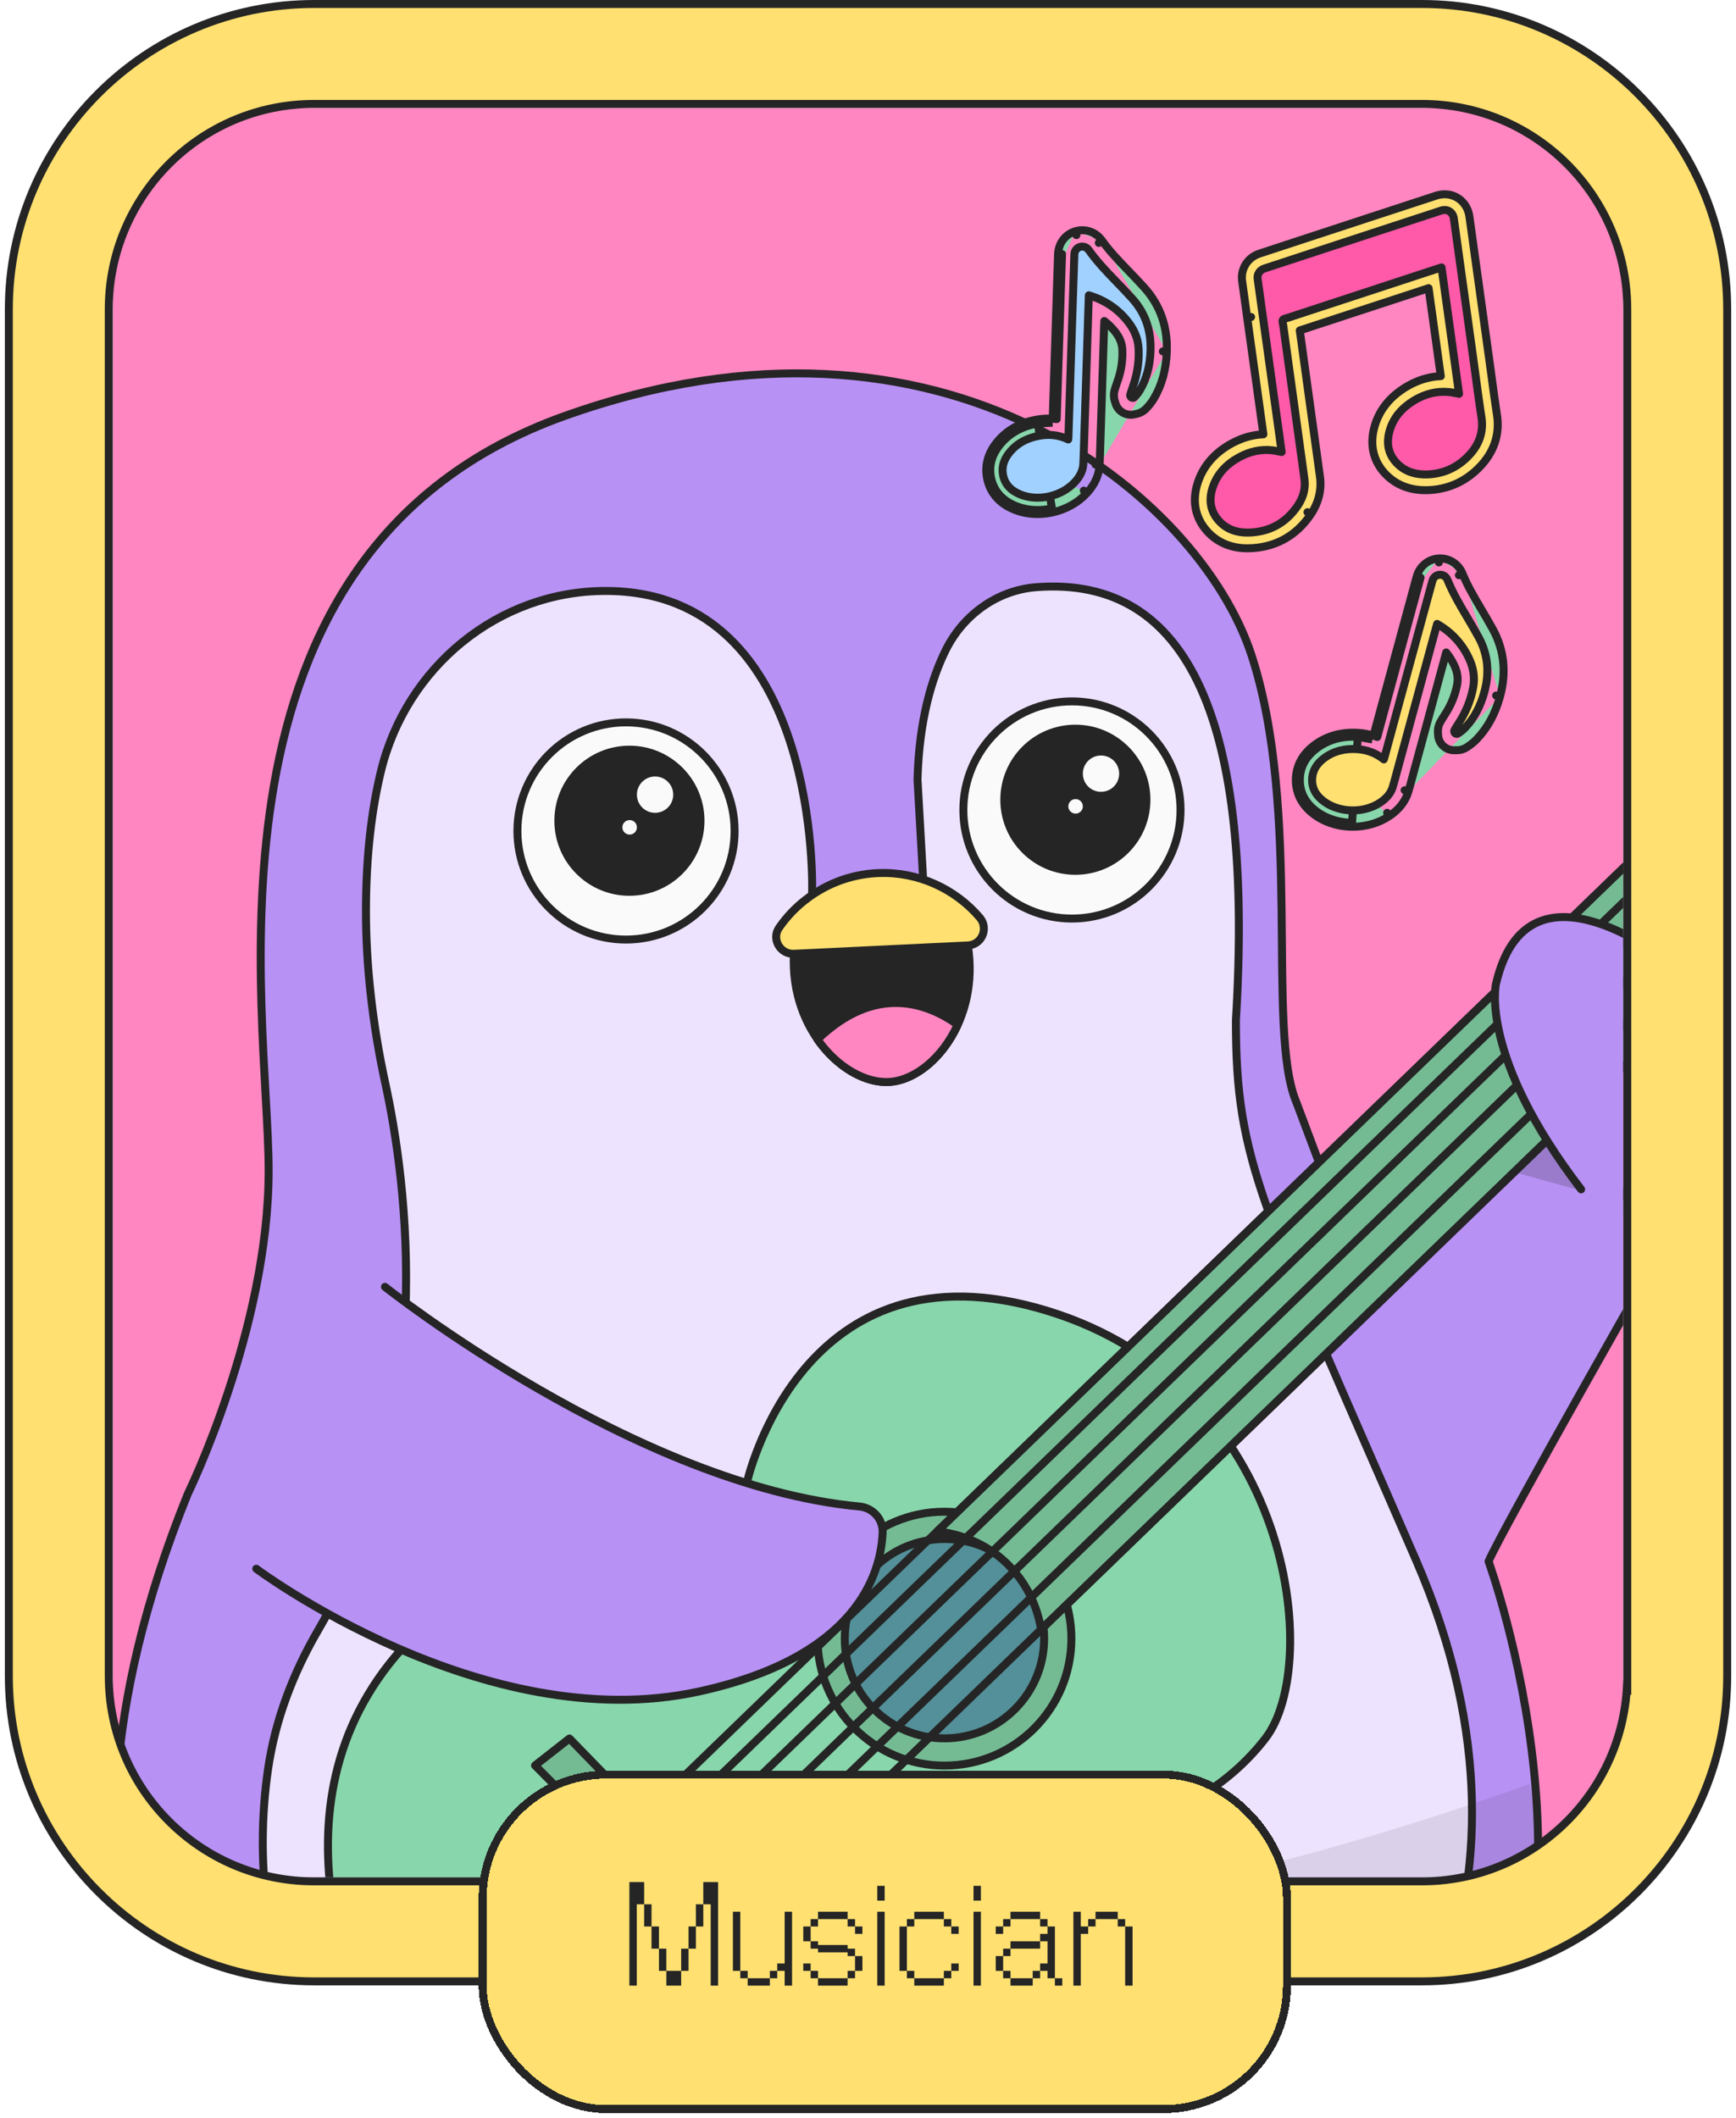 <svg viewBox="0 0 218 266" fill="none" xmlns="http://www.w3.org/2000/svg">
<g clip-path="url(#clip0_4911_11745)">
<rect width="189.68" height="222.197" transform="translate(14.158 13.549)" fill="#FF86C1"/>
<path d="M26.32 267.758C26.32 267.758 1.591 241.886 23.579 187.595C23.579 187.595 33.737 166.855 33.737 146.977C33.737 127.098 23.155 69.273 70.909 52.236C118.664 35.198 150.673 62.562 157.128 82.178C163.584 101.794 158.932 129.421 162.809 138.455L167.361 150.56L194.981 140.908L209.39 155.592C209.39 155.592 188.625 192.04 186.927 196.067C186.927 196.067 203.877 242.604 181.839 267.752H26.32V267.758Z" fill="#B891F5" stroke="#252525" stroke-linecap="round" stroke-linejoin="round"/>
<path d="M101.982 112.202C101.982 112.202 103.299 74.2 76.041 74.206C62.556 74.206 50.987 83.777 47.828 96.887C46.704 101.539 45.968 107.27 45.955 114.3C45.943 121.33 46.823 128.865 48.377 135.995C50.987 147.957 55.32 178.343 39.924 204.752C36.778 210.152 34.536 216.039 33.65 222.226C32.076 233.14 32.62 249.753 43.764 267.758H170.264C170.264 267.758 197.26 240.688 177.799 195.868C158.339 151.047 155.199 146.022 155.199 128.129C157.475 90.709 149.38 72.264 130.139 73.731C125.238 74.106 120.967 77.203 118.776 81.604C117.065 85.044 115.423 90.282 115.217 97.886L116.154 114.481L102.587 115.655L101.982 112.202Z" fill="#EEE3FF" stroke="#252525" stroke-linecap="round" stroke-linejoin="round"/>
<path opacity="0.1" d="M131.841 238.029C145.715 239.32 177.735 229.238 192.096 224.003C193.18 229.061 192.548 233.035 192.096 234.39L197.516 242.971H181.709L131.841 238.029C131.753 238.021 131.666 238.012 131.579 238.003L131.841 238.029Z" fill="#252525"/>
<path d="M131.481 164.589C100.577 155.162 93.778 186.228 93.778 186.228L50.369 207.149C32.882 226.84 44.201 253.343 52.791 267.759H123.777C124.251 266.691 124.645 265.642 124.951 264.674C127.436 256.752 126.568 248.13 129.29 240.332C130.701 236.299 133.797 233.046 137.475 230.948C141.47 228.67 146.184 228.114 150.18 225.848C153.551 223.937 156.523 221.365 158.895 218.306C166.075 209.06 162.385 174.01 131.481 164.589Z" fill="#88D6AB" stroke="#252525" stroke-linecap="round" stroke-linejoin="round"/>
<path d="M118.601 221.708C127.403 221.708 134.54 214.571 134.54 205.769C134.54 196.966 127.403 189.83 118.601 189.83C109.798 189.83 102.662 196.966 102.662 205.769C102.662 214.571 109.798 221.708 118.601 221.708Z" fill="#74BB94" stroke="#252525" stroke-linecap="round" stroke-linejoin="round"/>
<path d="M118.601 218.287C125.514 218.287 131.118 212.683 131.118 205.769C131.118 198.856 125.514 193.252 118.601 193.252C111.687 193.252 106.083 198.856 106.083 205.769C106.083 212.683 111.687 218.287 118.601 218.287Z" fill="#539099" stroke="#252525" stroke-linecap="round" stroke-linejoin="round"/>
<path d="M99.697 119.769C99.197 129.59 106.408 136.245 111.752 135.858C116.99 135.484 123.052 128.16 121.535 118.72C114.256 119.07 106.976 119.42 99.697 119.769Z" fill="#252525" stroke="#252525" stroke-linecap="round" stroke-linejoin="round"/>
<path d="M121.542 118.72C123.315 118.633 124.183 116.554 123.028 115.211C119.912 111.572 115.261 109.455 110.36 109.63C105.284 109.811 100.664 112.414 97.836 116.491C96.85 117.915 97.974 119.85 99.703 119.769C106.983 119.419 114.262 119.07 121.542 118.72Z" fill="#FFE071" stroke="#252525" stroke-linecap="round" stroke-linejoin="round"/>
<circle cx="78.612" cy="104.346" r="13.637" fill="#FAFAFA" stroke="#252525"/>
<circle cx="79.04" cy="103.061" r="9.425" fill="#252525"/>
<circle cx="82.26" cy="99.786" r="2.28" fill="#FAFAFA"/>
<circle cx="79.068" cy="103.89" r="0.912" fill="#FAFAFA"/>
<circle cx="134.612" cy="101.709" r="13.637" fill="#FAFAFA" stroke="#252525"/>
<circle cx="135.04" cy="100.425" r="9.425" fill="#252525"/>
<circle cx="138.26" cy="97.149" r="2.28" fill="#FAFAFA"/>
<circle cx="135.068" cy="101.254" r="0.912" fill="#FAFAFA"/>
<path d="M111.74 135.858C114.893 135.633 118.345 132.88 120.262 128.672C116.341 125.875 109.867 123.584 102.656 130.526C105.141 134.066 108.731 136.077 111.734 135.858H111.74Z" fill="#FF86C1" stroke="#252525" stroke-linecap="round" stroke-linejoin="round"/>
<path d="M213.229 99.921L117.683 192.302C118.888 192.421 123.096 192.983 126.623 196.51C129.789 199.676 130.532 203.347 130.731 204.614C158.227 178.024 185.728 151.44 213.223 124.851V99.921H213.229Z" fill="#74BB94" stroke="#252525" stroke-linecap="round" stroke-linejoin="round"/>
<path d="M79.463 229.256L213.23 99.921" stroke="#252525" stroke-linecap="round" stroke-linejoin="round"/>
<path d="M81.616 231.485L215.384 102.15" stroke="#252525" stroke-linecap="round" stroke-linejoin="round"/>
<path d="M84.077 234.032L217.844 104.691" stroke="#252525" stroke-linecap="round" stroke-linejoin="round"/>
<path d="M86.642 236.679L220.409 107.344" stroke="#252525" stroke-linecap="round" stroke-linejoin="round"/>
<path d="M88.772 239.963L222.539 110.628" stroke="#252525" stroke-linecap="round" stroke-linejoin="round"/>
<path d="M92.017 242.055L225.784 112.72" stroke="#252525" stroke-linecap="round" stroke-linejoin="round"/>
<path d="M71.508 218.305L104.398 252.175L101.02 255.765L67.188 221.689L71.508 218.305Z" fill="#74BB94" stroke="#252525" stroke-linecap="round" stroke-linejoin="round"/>
<path d="M48.34 161.592C48.34 161.592 79.775 186.546 107.919 189.174C109.611 189.33 110.903 190.76 110.835 192.458C110.616 197.684 107.563 208.104 87.71 212.418C60.683 218.293 32.183 196.991 32.183 196.991" fill="#B891F5"/>
<path d="M48.34 161.592C48.34 161.592 79.775 186.546 107.919 189.174C109.611 189.33 110.903 190.76 110.835 192.458C110.616 197.684 107.563 208.104 87.71 212.418C60.683 218.293 32.183 196.991 32.183 196.991" stroke="#252525" stroke-linecap="round" stroke-linejoin="round"/>
<path d="M198.552 149.349C185.772 132.68 187.851 123.59 187.851 123.59C192.209 104.616 213.236 123.59 213.236 123.59L221.733 135.87L209.396 155.592" fill="#B891F5"/>
<path d="M198.552 149.349C185.772 132.68 187.851 123.59 187.851 123.59C192.209 104.616 213.236 123.59 213.236 123.59L221.733 135.87L209.396 155.592" stroke="#252525" stroke-linecap="round" stroke-linejoin="round"/>
<path d="M158.06 50.265C158.258 51.689 158.456 53.112 158.653 54.536C157.32 54.593 156.011 54.964 154.753 55.636C152.595 56.789 151.122 58.453 150.418 60.583C149.666 62.857 150.059 64.992 151.582 66.698L151.582 66.698C152.847 68.114 154.601 68.85 156.626 68.85H156.626H156.626H156.626H156.626H156.627H156.627H156.627H156.627H156.627H156.627H156.628H156.628H156.628H156.628H156.628H156.628H156.629H156.629H156.629H156.629H156.629H156.629H156.63H156.63H156.63H156.63H156.63H156.63H156.631H156.631H156.631H156.631H156.631H156.631H156.632H156.632H156.632H156.632H156.632H156.632H156.633H156.633H156.633H156.633H156.633H156.633H156.634H156.634H156.634H156.634H156.634H156.634H156.635H156.635H156.635H156.635H156.635H156.635H156.636H156.636H156.636H156.636H156.636H156.637H156.637H156.637H156.637H156.637H156.637H156.638H156.638H156.638H156.638H156.638H156.638H156.639H156.639H156.639H156.639H156.639H156.639H156.64H156.64H156.64H156.64H156.64H156.64H156.641H156.641H156.641H156.641H156.641H156.641H156.642H156.642H156.642H156.642H156.642H156.642H156.643H156.643H156.643H156.643H156.643H156.643H156.644H156.644H156.644H156.644H156.644H156.644H156.645H156.645H156.645H156.645H156.645H156.645H156.646H156.646H156.646H156.646H156.646H156.646H156.647H156.647H156.647H156.647H156.647H156.647H156.648H156.648H156.648H156.648H156.648H156.648H156.649H156.649H156.649H156.649H156.649H156.649H156.65H156.65H156.65H156.65H156.65H156.65H156.651H156.651H156.651H156.651H156.651H156.651H156.652H156.652H156.652H156.652H156.652H156.652H156.653H156.653H156.653H156.653H156.653H156.653H156.654H156.654H156.654H156.654H156.654H156.654H156.655H156.655H156.655H156.655H156.655H156.655H156.656H156.656H156.656H156.656H156.656H156.656H156.657H156.657H156.657H156.657H156.657H156.657H156.658H156.658H156.658H156.658H156.658H156.658H156.659H156.659H156.659H156.659H156.659H156.659H156.66H156.66H156.66H156.66H156.66H156.66H156.661H156.661H156.661H156.661H156.661H156.661H156.662H156.662H156.662H156.662H156.662H156.663H156.663H156.663H156.663H156.663H156.663H156.664H156.664H156.664H156.664H156.664H156.664H156.665H156.665H156.665H156.665H156.665H156.665H156.666H156.666H156.666H156.666H156.666H156.666H156.667H156.667H156.667H156.667H156.667H156.667H156.668H156.668H156.668H156.668H156.668H156.668H156.669H156.669H156.669H156.669H156.669H156.669H156.67H156.67H156.67H156.67H156.67H156.67H156.671H156.671H156.671H156.671H156.671H156.671H156.672H156.672H156.672H156.672H156.672H156.672H156.673H156.673H156.673H156.673H156.673H156.673H156.674H156.674H156.674H156.674H156.674H156.674H156.675H156.675H156.675H156.675H156.675H156.675H156.676H156.676H156.676H156.676H156.676H156.676H156.677H156.677H156.677H156.677H156.677H156.678H156.678H156.678H156.678H156.678H156.678H156.679H156.679H156.679H156.679H156.679H156.679H156.68H156.68H156.68H156.68H156.68H156.68H156.681H156.681H156.681H156.681H156.681H156.681H156.682H156.682H156.682H156.682H156.682H156.682H156.683H156.683H156.683H156.683H156.683H156.683H156.684H156.684H156.684H156.684H156.684H156.684H156.685H156.685H156.685H156.685H156.685H156.685H156.686H156.686H156.686H156.686H156.686H156.686H156.687H156.687H156.687H156.687H156.687H156.687H156.688H156.688H156.688H156.688H156.688H156.688H156.689H156.689H156.689H156.689H156.689H156.69H156.69H156.69H156.69H156.69H156.69H156.691H156.691H156.691H156.691H156.691H156.691H156.692H156.692H156.692H156.692H156.692H156.692H156.693H156.693H156.693H156.693H156.693H156.693H156.694H156.694H156.694H156.694H156.694H156.694H156.695H156.695H156.695H156.695H156.695H156.695H156.696H156.696H156.696H156.696H156.696H156.696H156.697H156.697H156.697H156.697H156.697H156.697H156.698H156.698H156.698H156.698H156.698H156.698H156.699H156.699H156.699H156.699H156.699H156.699H156.7H156.7H156.7H156.7H156.7H156.701H156.701H156.701H156.701H156.701H156.701H156.702H156.702H156.702H156.702H156.702H156.702H156.703H156.703H156.703H156.703H156.703H156.703H156.704H156.704H156.704H156.704H156.704H156.704H156.705H156.705H156.705H156.705H156.705H156.705H156.706H156.706H156.706H156.706H156.706H156.706H156.707H156.707H156.707H156.707H156.707H156.707H156.708H156.708H156.708H156.708H156.708H156.708H156.709H156.709H156.709H156.709H156.709H156.709H156.71H156.71H156.71H156.71H156.71H156.71H156.711H156.711H156.711H156.711H156.711H156.712H156.712H156.712L156.712 68.85L156.718 68.85C158.357 68.832 159.869 68.463 161.205 67.742L161.205 67.742C162.541 67.021 163.682 65.958 164.601 64.594L164.187 64.315L164.601 64.594C165.572 63.154 165.981 61.527 165.761 59.895C165.48 57.814 165.186 55.702 164.902 53.66L164.902 53.66C164.777 52.764 164.653 51.868 164.529 50.971L164.529 50.971C164.092 47.812 163.656 44.652 163.22 41.493C168.734 39.683 174.351 37.841 179.397 36.187L180.929 47.233C179.405 47.296 177.931 47.762 176.536 48.611C174.527 49.834 173.191 51.501 172.608 53.565L172.608 53.566C172.284 54.714 172.241 55.831 172.499 56.878L172.499 56.878C172.775 57.997 173.381 58.987 174.282 59.818C175.588 61.022 177.259 61.596 179.206 61.552C181.706 61.494 183.891 60.554 185.68 58.771C187.588 56.87 188.376 54.602 187.98 52.066C187.978 52.056 187.977 52.046 187.975 52.037C187.746 50.571 187.544 49.067 187.348 47.606L187.348 47.606C187.335 47.508 187.322 47.41 187.309 47.312C187.233 46.744 187.155 46.163 187.075 45.589C186.76 43.313 186.445 41.037 186.129 38.761L186.129 38.761L185.724 35.844C185.668 35.444 185.612 35.043 185.557 34.643C185.446 33.845 185.335 33.048 185.224 32.25L185.224 32.25C185.142 31.657 185.061 31.065 184.979 30.471L184.978 30.463L184.978 30.463L184.962 30.347C184.819 29.304 184.671 28.227 184.52 27.166L184.52 27.165C184.384 26.207 183.859 25.362 183.062 24.863C182.266 24.365 181.28 24.264 180.364 24.563L180.364 24.563C177.621 25.458 174.836 26.372 172.136 27.257L171.905 27.333L171.904 27.333L171.769 27.377L171.769 27.377C169.917 27.985 168.065 28.592 166.213 29.2C166.213 29.2 166.213 29.2 166.213 29.2L163.109 30.219L163.109 30.219C162.886 30.292 162.662 30.365 162.439 30.439C162.143 30.536 161.846 30.633 161.551 30.73C160.421 31.1 159.291 31.471 158.162 31.843L158.162 31.843C156.679 32.331 155.773 33.748 155.981 35.286L155.982 35.286C156.189 36.817 156.405 38.371 156.614 39.873L157.11 39.804L156.614 39.873L156.775 41.027C156.775 41.027 156.775 41.027 156.775 41.027C157 42.648 157.226 44.268 157.451 45.888L157.453 45.905L157.453 45.905L158.019 49.974L158.019 49.974L158.06 50.265Z" fill="#FFE071" stroke="#252525" stroke-miterlimit="10" stroke-linejoin="round"/>
<path d="M160.944 56.761C160.845 56.033 160.747 55.306 160.646 54.58C160.341 52.385 160.036 50.19 159.73 47.995C159.394 45.582 159.058 43.169 158.723 40.756C158.457 38.844 158.19 36.934 157.93 35.021C157.85 34.426 158.188 33.912 158.774 33.719C160.422 33.176 162.071 32.637 163.719 32.096C166.606 31.149 169.492 30.201 172.379 29.254C175.243 28.315 178.107 27.376 180.972 26.441C181.751 26.187 182.452 26.625 182.569 27.444C182.809 29.136 183.037 30.83 183.272 32.523C183.573 34.693 183.876 36.863 184.178 39.034C184.494 41.309 184.809 43.585 185.124 45.86C185.424 48.031 185.694 50.206 186.033 52.371C186.345 54.368 185.665 55.999 184.29 57.37C182.879 58.775 181.156 59.531 179.159 59.577C177.841 59.608 176.609 59.282 175.613 58.364C174.342 57.192 174.042 55.727 174.501 54.102C174.978 52.41 176.085 51.193 177.556 50.298C178.902 49.479 180.363 49.08 181.946 49.23C182.365 49.269 182.778 49.37 183.223 49.448C182.492 44.179 181.76 38.896 181.023 33.582C180.506 33.749 180.014 33.908 179.522 34.069C173.585 36.015 167.648 37.962 161.712 39.91C161.491 39.983 161.188 40.02 161.087 40.179C160.992 40.327 161.11 40.616 161.141 40.842C161.619 44.309 162.098 47.776 162.578 51.242C162.988 54.215 163.407 57.186 163.809 60.16C163.973 61.375 163.64 62.494 162.969 63.489C161.473 65.708 159.36 66.848 156.695 66.877C155.294 66.892 154.015 66.463 153.049 65.382C151.954 64.156 151.785 62.722 152.286 61.205C152.866 59.452 154.081 58.232 155.678 57.379C156.96 56.694 158.328 56.379 159.783 56.547C160.167 56.591 160.546 56.686 160.944 56.76L160.944 56.761Z" fill="#FF59A9" stroke="#252525" stroke-miterlimit="10" stroke-linejoin="round"/>
<path d="M138.389 30.212C139.294 31.484 140.375 32.629 141.622 33.916C142.289 34.604 143.006 35.351 143.704 36.126C143.712 36.135 143.719 36.143 143.726 36.152C145.697 38.351 146.634 41.05 146.522 44.143M138.389 30.212C137.619 29.128 136.295 28.662 135.028 29.043M138.389 30.212L137.982 30.502L138.389 30.212C138.389 30.212 138.389 30.212 138.389 30.212ZM135.028 29.043C133.777 29.419 132.915 30.566 132.869 31.884L132.869 31.885C132.844 32.578 132.822 33.271 132.799 33.963M135.028 29.043C135.028 29.043 135.028 29.043 135.028 29.043L135.172 29.522L135.028 29.043ZM132.799 33.963L132.661 38.225L133.161 38.241M132.799 33.963L132.8 33.963L133.299 33.979M132.799 33.963L133.299 33.979M133.161 38.241L132.661 38.225C132.562 41.272 132.462 44.32 132.364 47.368M133.161 38.241C133.061 41.288 132.962 44.336 132.864 47.384M133.161 38.241L133.299 33.979M132.364 47.368C132.318 48.783 132.273 50.198 132.228 51.613L132.728 51.629M132.364 47.368L132.864 47.384M132.364 47.368L132.864 47.384M132.728 51.629L132.228 51.613L132.197 52.581M132.728 51.629L132.696 52.631C132.53 52.609 132.364 52.592 132.197 52.581M132.728 51.629C132.772 50.214 132.818 48.799 132.864 47.384M132.197 52.581C131.554 52.537 130.898 52.572 130.234 52.686M132.197 52.581L132.181 53.081M130.234 52.686C128.127 53.046 126.412 54.006 125.166 55.552M130.234 52.686C130.234 52.686 130.234 52.686 130.234 52.686L130.318 53.179M130.234 52.686L130.318 53.179M125.166 55.552C124.135 56.83 123.694 58.251 123.904 59.754L123.904 59.754C124.094 61.122 124.862 62.967 127.34 63.984L127.34 63.984C128.256 64.36 129.268 64.548 130.299 64.548C130.933 64.548 131.577 64.477 132.212 64.334L132.212 64.334C133.868 63.961 135.379 63.117 136.464 61.944M125.166 55.552C125.166 55.552 125.166 55.552 125.166 55.552L125.555 55.865M125.166 55.552L125.555 55.865M136.464 61.944C137.464 60.863 138.009 59.691 138.081 58.375M136.464 61.944L136.102 61.608L136.464 61.944C136.464 61.944 136.464 61.944 136.464 61.944ZM138.081 58.375C138.081 58.375 138.081 58.375 138.081 58.375L137.582 58.348L138.081 58.375ZM138.081 58.375C138.114 57.772 138.132 57.168 138.149 56.59L138.151 56.526C138.153 56.451 138.155 56.375 138.157 56.3C138.161 56.151 138.166 56.002 138.171 55.853C138.256 53.248 138.34 50.642 138.424 48.036C138.477 46.398 138.53 44.759 138.582 43.121C138.582 43.121 138.582 43.12 138.582 43.12L138.673 40.31C139.152 40.676 139.589 41.105 139.99 41.6L139.99 41.6C140.602 42.357 140.899 43.102 140.937 43.889C140.994 45.059 140.845 46.237 140.493 47.391C140.435 47.579 140.368 47.773 140.292 47.991L140.285 48.013C140.179 48.316 140.065 48.645 139.965 48.998L139.965 48.999C139.764 49.709 139.964 50.293 140.045 50.531L140.046 50.532C140.313 51.657 141.468 52.329 142.576 52.001C142.806 51.956 143.431 51.832 143.943 51.289L143.943 51.288C144.216 50.998 144.586 50.583 144.896 50.059L144.896 50.059C145.912 48.339 146.44 46.397 146.522 44.143M146.522 44.143L146.022 44.125L146.522 44.143ZM125.555 55.865C126.717 54.424 128.319 53.52 130.318 53.179M125.555 55.865C124.6 57.05 124.211 58.335 124.399 59.685C124.571 60.92 125.253 62.587 127.53 63.522C128.381 63.871 129.328 64.048 130.299 64.048C130.896 64.048 131.503 63.981 132.102 63.846L130.318 53.179M130.318 53.179C130.951 53.071 131.573 53.038 132.181 53.081M130.318 53.179L132.181 53.081M132.181 53.081L133.368 31.902C133.344 32.595 133.321 33.287 133.299 33.979M124.399 59.685L124.399 59.685L124.399 59.685Z" fill="#88D6AB" stroke="#252525" stroke-miterlimit="10" stroke-linejoin="round"/>
<path d="M136.733 37.083C136.713 37.656 136.694 38.195 136.677 38.734C136.578 41.812 136.479 44.891 136.38 47.969C136.296 50.575 136.212 53.18 136.127 55.786C136.1 56.611 136.084 57.438 136.039 58.262C135.989 59.164 135.563 59.901 134.965 60.548C133.312 62.335 130.362 63.008 128.114 62.086C126.942 61.605 126.113 60.789 125.929 59.47C125.79 58.471 126.141 57.602 126.756 56.84C127.741 55.618 129.056 54.967 130.577 54.707C131.798 54.498 132.985 54.624 134.146 55.182C134.155 55.077 134.165 54.997 134.168 54.915C134.248 52.422 134.327 49.928 134.408 47.434C134.544 43.22 134.682 39.006 134.819 34.793C134.85 33.847 134.879 32.902 134.912 31.956C134.928 31.5 135.207 31.129 135.615 31.006C136.034 30.88 136.455 31.024 136.724 31.402C137.739 32.829 138.941 34.091 140.155 35.344C140.842 36.053 141.525 36.767 142.186 37.5C143.866 39.364 144.57 41.567 144.478 44.067C144.414 45.829 144.036 47.491 143.137 49.014C142.951 49.328 142.708 49.614 142.456 49.88C142.439 49.899 142.419 49.913 142.396 49.926C142.201 50.03 141.961 49.898 141.928 49.678C141.922 49.635 141.922 49.594 141.933 49.556C142.082 49.028 142.288 48.516 142.449 47.991C142.867 46.622 143.05 45.218 142.98 43.788C142.916 42.47 142.401 41.325 141.579 40.309C140.311 38.74 138.71 37.672 136.733 37.083H136.733Z" fill="#A1D1FF" stroke="#252525" stroke-miterlimit="10" stroke-linejoin="round"/>
<path d="M183.663 72.04C184.25 73.487 185.038 74.85 185.954 76.39C186.444 77.213 186.969 78.105 187.47 79.021C187.475 79.031 187.48 79.041 187.485 79.051C188.895 81.646 189.185 84.487 188.362 87.471M183.663 72.04C183.163 70.808 181.983 70.049 180.662 70.127M183.663 72.04L183.2 72.228L183.663 72.04C183.663 72.04 183.663 72.04 183.663 72.04ZM180.662 70.127C179.358 70.204 178.255 71.121 177.905 72.394L177.905 72.394C177.722 73.063 177.54 73.732 177.359 74.4M180.662 70.127C180.662 70.127 180.662 70.127 180.662 70.127L180.692 70.626L180.662 70.127ZM177.359 74.4L176.241 78.515L176.723 78.646M177.359 74.4L177.359 74.4L177.841 74.531M177.359 74.4L177.841 74.531M176.723 78.646L176.241 78.515C175.441 81.457 174.641 84.4 173.842 87.343M176.723 78.646C175.923 81.588 175.123 84.531 174.325 87.474M176.723 78.646L177.841 74.531M173.842 87.343C173.471 88.709 173.1 90.076 172.73 91.442L173.213 91.573M173.842 87.343L174.325 87.474M173.842 87.343L174.325 87.474M173.213 91.573L172.73 91.442L172.477 92.377M173.213 91.573L172.951 92.541C172.795 92.481 172.637 92.427 172.477 92.377M173.213 91.573C173.583 90.207 173.954 88.84 174.325 87.474M172.477 92.377C171.861 92.186 171.215 92.069 170.543 92.026M172.477 92.377L172.346 92.86M170.543 92.026C168.41 91.891 166.519 92.429 164.95 93.645M170.543 92.026C170.543 92.026 170.543 92.026 170.543 92.026L170.511 92.525M170.543 92.026L170.511 92.525M164.95 93.645C163.652 94.652 162.896 95.932 162.753 97.443L162.753 97.443C162.623 98.818 162.944 100.791 165.12 102.352L165.12 102.352C165.925 102.929 166.867 103.346 167.869 103.584C168.487 103.73 169.129 103.809 169.78 103.816L169.78 103.816C171.478 103.835 173.143 103.363 174.469 102.471M164.95 93.645C164.95 93.645 164.95 93.645 164.95 93.645L165.257 94.041M164.95 93.645L165.257 94.041M174.469 102.471C175.691 101.651 176.492 100.636 176.866 99.372M174.469 102.471L174.194 102.061L174.469 102.471C174.469 102.471 174.469 102.471 174.469 102.471ZM176.866 99.372C176.866 99.372 176.866 99.372 176.866 99.372L176.386 99.23L176.866 99.372ZM176.866 99.372C177.037 98.793 177.193 98.21 177.343 97.651L177.36 97.59C177.379 97.516 177.399 97.443 177.418 97.371C177.457 97.227 177.495 97.083 177.534 96.939C178.218 94.424 178.902 91.907 179.584 89.391C180.014 87.809 180.443 86.227 180.872 84.645C180.872 84.645 180.872 84.645 180.872 84.645L181.609 81.931C181.991 82.398 182.318 82.916 182.593 83.49L182.593 83.49C183.014 84.368 183.131 85.161 182.987 85.935C182.772 87.088 182.355 88.2 181.747 89.241C181.647 89.411 181.537 89.584 181.413 89.778L181.401 89.798C181.228 90.068 181.041 90.362 180.862 90.683L180.862 90.683C180.502 91.328 180.562 91.942 180.587 92.193L180.587 92.195C180.588 93.35 181.556 94.271 182.71 94.207C182.944 94.216 183.58 94.24 184.204 93.829L184.204 93.829C184.537 93.61 184.993 93.291 185.415 92.853L185.415 92.853C186.801 91.413 187.762 89.646 188.362 87.471M188.362 87.471L187.88 87.338L188.362 87.471ZM165.257 94.041C166.72 92.906 168.487 92.396 170.511 92.525M165.257 94.041C164.054 94.973 163.379 96.134 163.25 97.49C163.133 98.731 163.412 100.512 165.412 101.946C166.159 102.482 167.04 102.873 167.985 103.097C168.566 103.235 169.171 103.309 169.785 103.316L170.511 92.525M170.511 92.525C171.152 92.566 171.765 92.678 172.346 92.86M170.511 92.525L172.346 92.86M172.346 92.86L178.387 72.526C178.204 73.194 178.022 73.863 177.841 74.531M163.25 97.49L163.25 97.49L163.25 97.49Z" fill="#88D6AB" stroke="#252525" stroke-miterlimit="10" stroke-linejoin="round"/>
<path d="M180.466 78.344C180.315 78.896 180.172 79.416 180.03 79.937C179.224 82.909 178.418 85.882 177.611 88.855C176.928 91.371 176.245 93.886 175.561 96.402C175.345 97.198 175.139 97.999 174.904 98.79C174.648 99.657 174.063 100.276 173.332 100.768C171.312 102.125 168.286 102.099 166.312 100.683C165.282 99.945 164.663 98.96 164.788 97.634C164.883 96.63 165.426 95.865 166.2 95.266C167.441 94.304 168.871 93.974 170.41 94.071C171.647 94.15 172.772 94.546 173.774 95.358C173.806 95.257 173.834 95.181 173.856 95.103C174.51 92.695 175.161 90.286 175.815 87.878C176.92 83.81 178.026 79.741 179.132 75.673C179.38 74.76 179.627 73.847 179.877 72.935C179.998 72.494 180.355 72.198 180.78 72.173C181.217 72.147 181.594 72.384 181.768 72.813C182.426 74.436 183.305 75.941 184.197 77.44C184.702 78.289 185.202 79.141 185.676 80.007C186.88 82.208 187.057 84.514 186.391 86.926C185.922 88.626 185.171 90.155 183.945 91.43C183.692 91.693 183.389 91.915 183.083 92.116C183.062 92.13 183.038 92.139 183.013 92.146C182.799 92.203 182.596 92.018 182.615 91.797C182.619 91.754 182.628 91.714 182.648 91.679C182.915 91.2 183.234 90.749 183.511 90.275C184.234 89.04 184.736 87.716 184.998 86.309C185.24 85.012 185.003 83.779 184.437 82.6C183.565 80.781 182.254 79.373 180.466 78.344L180.466 78.344Z" fill="#FFE071" stroke="#252525" stroke-miterlimit="10" stroke-linejoin="round"/>
<path opacity="0.2" d="M190.29 147.228L198.419 149.486L194.354 143.615L190.29 147.228Z" fill="#252525"/>
</g>
<path d="M178.547 236.245C192.4 236.245 203.694 225.328 204.312 211.637L204.347 211.672V210.464V38.839C204.347 24.59 192.797 13.049 178.556 13.049H39.449C25.199 13.049 13.658 24.599 13.658 38.839V210.455C13.658 224.704 25.209 236.245 39.449 236.245H178.547ZM39.449 0.5H178.547H178.556C199.696 0.5 216.896 17.7 216.896 38.839V210.464C216.896 231.603 199.696 248.803 178.556 248.803H39.449C18.309 248.803 1.109 231.603 1.109 210.464V38.839C1.109 17.7 18.309 0.5 39.449 0.5Z" fill="#FFE071" stroke="#252525"/>
<g filter="url(#filter0_d_4911_11745)">
<rect x="58.109" y="220.338" width="102" height="43" rx="16" fill="#FFE071" shape-rendering="crispEdges"/>
<rect x="58.609" y="220.838" width="101" height="42" rx="15.5" stroke="#252525" shape-rendering="crispEdges"/>
<path d="M77.963 247.338H77.036V234.338H78.89V237.125H77.963V247.338ZM88.176 247.338H87.249V237.125H86.316V234.338H88.176V247.338ZM79.816 239.911H78.89V237.125H79.816V239.911ZM86.316 239.911H85.39V237.125H86.316V239.911ZM80.749 242.698H79.816V239.911H80.749V242.698ZM85.39 242.698H84.463V239.911H85.39V242.698ZM81.676 245.484H80.749V242.698H81.676V245.484ZM84.463 245.484H83.536V242.698H84.463V245.484ZM83.536 247.338H81.676V245.484H83.536V247.338ZM90.963 245.484H90.036V238.058H90.963V245.484ZM97.463 247.338H96.536V245.484H95.603V244.558H96.536V238.058H97.463V247.338ZM91.89 246.411H90.963V245.484H91.89V246.411ZM95.603 246.411H94.676V245.484H95.603V246.411ZM94.676 247.338H91.89V246.411H94.676V247.338ZM100.726 238.984V238.058H104.439V238.984H100.726ZM100.726 239.911H99.799V238.984H100.726V239.911ZM104.439 239.911V238.984H105.372V239.911H104.439ZM99.799 241.771H98.872V239.911H99.799V241.771ZM106.299 239.911V240.838H105.372V239.911H106.299ZM100.726 243.161V242.698H99.799V241.771H100.726V242.234H104.439V242.698H105.372V243.625H104.439V243.161H100.726ZM106.299 243.625V245.484H105.372V243.625H106.299ZM98.872 245.484V244.558H99.799V245.484H98.872ZM99.799 246.411V245.484H100.726V246.411H99.799ZM105.372 246.411H104.439V245.484H105.372V246.411ZM104.439 247.338H100.726V246.411H104.439V247.338ZM109.092 236.661H108.165V234.808H109.092V236.661ZM109.092 247.338H108.165V238.058H109.092V247.338ZM116.525 238.984H112.812V238.058H116.525V238.984ZM112.812 239.911H111.885V238.984H112.812V239.911ZM117.458 239.911H116.525V238.984H117.458V239.911ZM111.885 245.484H110.958V239.911H111.885V245.484ZM118.385 240.838H117.458V239.911H118.385V240.838ZM118.385 245.484H117.458V244.558H118.385V245.484ZM112.812 246.411H111.885V245.484H112.812V246.411ZM117.458 246.411H116.525V245.484H117.458V246.411ZM116.525 247.338H112.812V246.411H116.525V247.338ZM121.178 236.661H120.251V234.808H121.178V236.661ZM121.178 247.338H120.251V238.058H121.178V247.338ZM128.611 238.984H124.897V238.058H128.611V238.984ZM124.897 239.911H123.971V238.984H124.897V239.911ZM129.544 239.911H128.611V238.984H129.544V239.911ZM123.971 240.838H123.044V239.911H123.971V240.838ZM130.471 246.411H129.544V245.484H128.611V244.558H129.544V241.771H128.611V240.838H129.544V239.911H130.471V246.411ZM128.611 242.698H124.897V241.771H128.611V242.698ZM124.897 243.625H123.971V242.698H124.897V243.625ZM123.971 245.484H123.044V243.625H123.971V245.484ZM124.897 246.411H123.971V245.484H124.897V246.411ZM128.611 246.411H127.684V245.484H128.611V246.411ZM127.684 247.338H124.897V246.411H127.684V247.338ZM131.397 247.338H130.471V246.411H131.397V247.338ZM133.721 247.338H132.794V238.058H133.721V239.911H134.647V240.838H133.721V247.338ZM138.361 238.984H135.574V238.058H138.361V238.984ZM135.574 239.911H134.647V238.984H135.574V239.911ZM139.294 239.911H138.361V238.984H139.294V239.911ZM140.221 247.338H139.294V239.911H140.221V247.338Z" fill="#252525"/>
</g>
<defs>
<filter id="filter0_d_4911_11745" x="58.109" y="220.338" width="104" height="45" filterUnits="userSpaceOnUse" color-interpolation-filters="sRGB">
<feFlood flood-opacity="0" result="BackgroundImageFix"/>
<feColorMatrix in="SourceAlpha" type="matrix" values="0 0 0 0 0 0 0 0 0 0 0 0 0 0 0 0 0 0 127 0" result="hardAlpha"/>
<feOffset dx="2" dy="2"/>
<feComposite in2="hardAlpha" operator="out"/>
<feColorMatrix type="matrix" values="0 0 0 0 0.145 0 0 0 0 0.145 0 0 0 0 0.145 0 0 0 1 0"/>
<feBlend mode="normal" in2="BackgroundImageFix" result="effect1_dropShadow_4911_11745"/>
<feBlend mode="normal" in="SourceGraphic" in2="effect1_dropShadow_4911_11745" result="shape"/>
</filter>
<clipPath id="clip0_4911_11745">
<rect width="189.68" height="222.197" fill="white" transform="translate(14.158 13.549)"/>
</clipPath>
</defs>
</svg>
